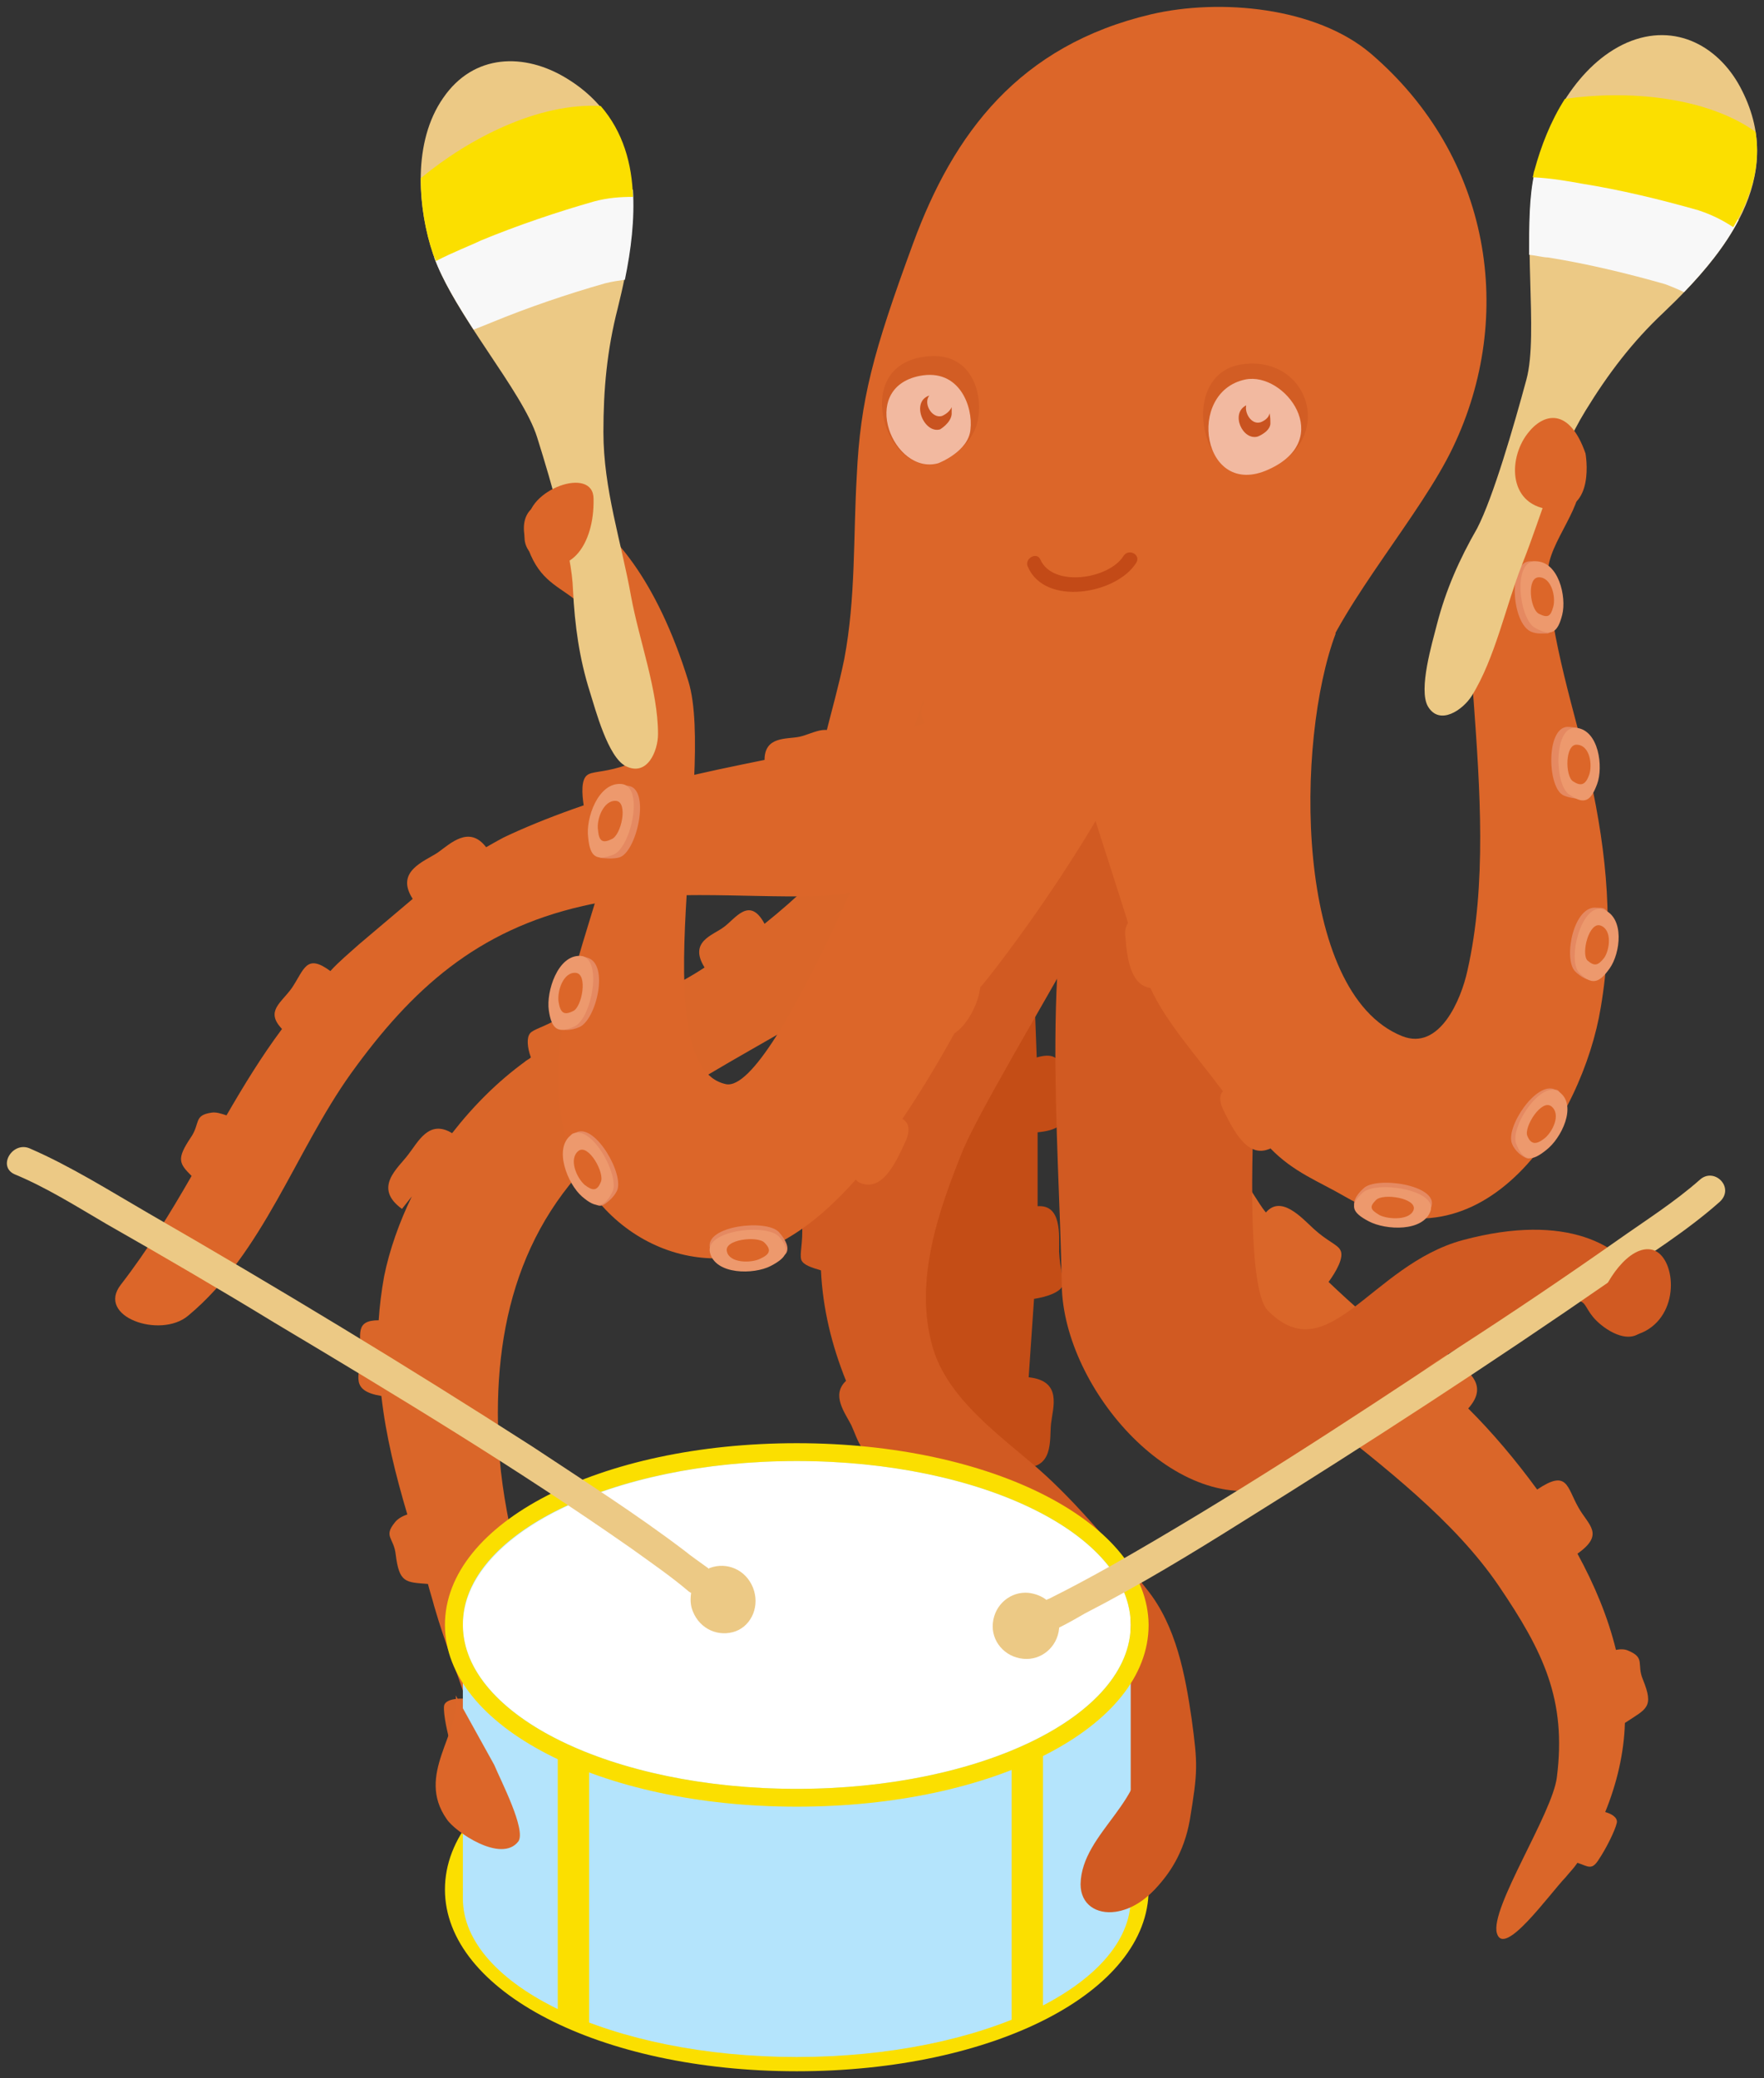 <svg xmlns="http://www.w3.org/2000/svg" xmlns:xlink="http://www.w3.org/1999/xlink" width="128.024" height="150.823" viewBox="13.935 12.612 128.024 150.823" version="1.1" xml:space="preserve">
  <rect x="13.935" y="12.612" width="128.024" height="150.823" fill="#333333" stroke="none"/>
  <defs/>
  <g>
    <title>octopus-e</title>
    <desc>Created with Sketch.</desc>
    <g id="ocean" stroke="none" fill-rule="evenodd">
      <g id="octopus-e" fill-rule="nonzero">
        <g id="head">
          <path d="M 72.802 71.836 C 73.062 67.957 74.426 64.272 75.206 60.457 C 76.051 55.996 75.856 51.599 76.116 47.138 C 76.376 41.642 77.285 38.215 80.209 30.263 C 83.133 22.31 87.876 15.909 97.492 13.647 C 102.495 12.483 109.448 13.129 113.411 16.491 C 122.183 23.991 123.937 35.565 119.389 45.069 C 117.05 49.983 111.462 56.19 109.578 61.297 C 108.603 63.819 107.628 70.478 105.354 72.224 C 105.354 72.224 102.69 76.427 89.436 76.427 C 76.181 76.427 72.802 71.836 72.802 71.836 Z " id="Shape" stroke-width="1" fill="#DC6629"/>
        </g>
        <g id="face">
          <g id="Group">
            <path d="M 82.028 46.233 C 78.325 47.267 75.661 39.444 80.794 38.539 C 84.302 37.892 85.212 40.931 84.952 42.806 C 84.692 45.198 82.028 46.233 82.028 46.233 Z " id="Shape" fill="#D25D24" stroke-width="1"/>
            <path d="M 82.028 46.233 C 78.78 47.138 76.181 40.802 80.664 39.897 C 83.588 39.315 84.562 42.16 84.368 43.776 C 84.238 45.392 82.028 46.233 82.028 46.233 Z " id="Shape" fill="#F2B9A0" stroke-width="1"/>
            <path d="M 82.288 42.806 C 81.574 43 80.924 41.901 81.379 41.319 C 80.014 41.772 80.989 44.099 82.158 43.776 C 82.158 43.776 82.938 43.323 83.003 42.677 C 83.003 42.547 83.003 42.353 83.003 42.16 C 82.808 42.612 82.288 42.806 82.288 42.806 Z " id="Shape" fill="#C95320" stroke-width="1"/>
          </g>
          <g id="Group">
            <path d="M 104.055 39.056 C 108.928 38.345 110.942 44.487 106.004 46.685 C 101.196 48.884 99.182 39.767 104.055 39.056 Z " id="Shape" fill="#D25D24" stroke-width="1"/>
            <path d="M 104.315 40.155 C 107.174 39.573 110.877 44.487 106.004 46.685 C 101.196 48.884 99.961 41.06 104.315 40.155 Z " id="Shape" fill="#F2B9A0" stroke-width="1"/>
            <path d="M 106.069 42.612 C 106.004 43.065 105.419 43.259 105.419 43.259 C 104.769 43.453 104.25 42.612 104.38 42.03 C 103.21 42.612 104.12 44.616 105.224 44.293 C 105.224 44.293 106.069 43.97 106.134 43.388 C 106.134 43.129 106.134 42.806 106.069 42.612 Z " id="Shape" fill="#C95320" stroke-width="1"/>
          </g>
          <path d="M 88.526 53.733 C 89.76 56.642 94.958 55.737 96.388 53.474 C 96.778 52.892 95.868 52.375 95.478 52.957 C 94.439 54.638 90.345 55.285 89.436 53.215 C 89.176 52.634 88.266 53.151 88.526 53.733 Z " id="Shape" fill="#C34A17" stroke-width="1"/>
        </g>
        <g id="tentacles_with_instruments">
          <path d="M 89.241 100.155 C 89.241 98.345 89.241 96.599 89.241 94.789 C 92.165 94.53 91.125 92.784 90.995 91.685 C 90.865 90.651 91.385 88.711 89.176 89.358 C 89.111 87.612 89.046 85.802 88.981 84.121 C 88.981 83.862 88.981 83.603 88.981 83.345 C 91.45 83.474 90.605 81.599 90.54 80.371 C 90.54 79.207 91.32 77.849 89.306 77.72 C 89.436 76.233 89.436 74.746 89.306 73.259 C 87.551 67.504 82.873 66.987 80.144 73 C 78.455 76.815 80.729 84.379 79.884 89.422 C 77.935 100.931 79.819 109.336 78.845 120.974 C 78.26 127.957 72.932 137.138 72.282 144.056 C 72.087 146.448 72.477 148.582 73.192 150.845 C 73.712 152.526 78 160.931 79.429 160.802 C 80.404 160.672 79.689 156.599 79.169 153.366 C 80.014 153.172 80.339 153.237 80.404 152.332 C 80.404 151.427 80.274 149.94 80.079 149.422 C 79.949 148.97 79.234 149.099 78.715 149.293 C 78.845 147.612 79.624 145.349 80.404 143.151 C 81.379 143.151 81.769 142.957 82.158 141.34 C 82.483 140.177 83.198 140.177 82.548 139.078 C 82.418 138.884 82.223 138.754 82.028 138.56 C 82.093 138.237 82.223 137.978 82.288 137.72 C 83.003 135.004 83.653 132.935 84.302 131.254 C 86.447 131.836 86.252 130.478 86.837 129.185 C 87.551 127.698 88.526 126.987 86.252 126.082 C 86.901 124.207 87.486 122.203 87.941 119.099 C 90.475 119.358 90.085 117.095 90.215 115.931 C 90.345 114.767 91.06 112.828 88.591 112.569 C 88.721 110.694 88.851 108.819 88.981 106.879 C 89.825 106.75 90.865 106.427 91.06 105.909 C 91.19 105.522 90.865 104.81 90.8 103.453 C 90.8 102.224 90.995 100.026 89.241 100.155 Z " id="Shape" fill="#C44D16" stroke-width="1"/>
          <path d="M 85.277 71.448 C 84.887 68.733 82.093 65.823 80.924 63.431 C 80.339 65.435 79.559 67.246 78.65 68.991 C 76.96 68.151 76.895 69.703 76.246 70.608 C 75.596 71.578 74.037 72.612 75.531 73.711 C 73.777 75.845 71.762 77.784 69.423 79.659 C 68.319 77.591 67.279 79.336 66.434 79.918 C 65.655 80.5 63.901 80.953 65.07 82.828 C 62.926 84.25 60.652 85.155 58.378 86.19 C 57.598 84.379 55.714 85.802 54.609 86.448 C 53.44 87.159 52.66 87.289 52.4 87.612 C 52.14 87.935 52.205 88.647 52.465 89.358 C 52.335 89.487 52.14 89.552 52.01 89.681 C 50.061 91.103 48.307 92.849 46.747 94.853 C 45.058 93.819 44.278 95.5 43.563 96.405 C 42.849 97.375 40.965 98.797 43.109 100.349 L 43.823 99.444 C 42.914 101.319 42.199 103.323 41.809 105.263 C 41.614 106.362 41.484 107.397 41.419 108.431 C 39.665 108.431 40.12 109.466 40.12 110.953 C 40.055 112.44 39.275 113.539 41.614 113.927 C 41.939 116.836 42.654 119.681 43.498 122.526 C 43.109 122.655 42.784 122.849 42.589 123.108 C 41.744 124.142 42.524 124.207 42.654 125.435 C 42.914 127.504 43.368 127.44 44.993 127.569 C 45.123 128.086 45.318 128.668 45.448 129.185 C 46.292 132.095 47.072 133.84 47.722 135.91 C 47.267 135.845 46.227 135.91 46.162 136.427 C 46.097 137.009 46.422 138.496 46.682 139.336 C 47.007 140.371 47.397 139.983 48.502 139.983 C 48.502 140.241 48.566 140.5 48.566 140.823 C 48.891 145.866 44.863 150.586 47.852 149.228 C 50.841 147.935 52.01 145.866 52.66 142.828 C 53.375 139.53 53.375 136.168 52.985 133.453 C 52.27 128.022 50.646 123.819 50.191 118.388 C 49.541 109.659 51.36 101.578 58.053 95.694 C 64.81 89.746 75.336 86.19 81.639 79.659 C 83.523 77.526 85.667 74.099 85.277 71.448 Z " id="Shape" fill="#DA6629" stroke-width="1"/>
          <path d="M 133.163 134.487 C 132.709 133.388 133.358 132.935 132.124 132.418 C 131.864 132.289 131.539 132.289 131.214 132.353 C 130.629 129.961 129.655 127.634 128.42 125.371 C 130.435 123.948 129.2 123.302 128.485 122.009 C 127.641 120.522 127.706 119.228 125.496 120.716 C 123.937 118.582 122.248 116.578 120.493 114.832 C 122.183 112.957 120.104 111.922 119.259 111.147 C 118.414 110.371 117.245 108.754 115.685 110.435 C 113.931 108.884 112.047 107.267 110.357 105.651 C 110.877 104.94 111.527 103.841 111.202 103.323 C 111.007 102.935 110.227 102.677 109.253 101.772 C 108.408 100.996 106.914 99.315 105.809 100.608 C 105.484 100.22 105.224 99.767 104.965 99.379 C 103.665 97.375 102.885 95.177 102.43 92.849 C 104.769 92.784 104.055 91.039 104.12 90.004 C 104.12 88.905 105.094 86.836 102.041 87.547 L 102.041 87.677 C 102.041 86.448 102.106 85.284 102.236 84.056 C 102.365 82.31 102.82 80.5 103.34 78.819 C 105.679 79.918 105.549 77.784 105.939 76.621 C 106.329 75.457 107.693 74.422 105.484 73.582 C 105.874 72.741 106.264 71.966 106.654 71.19 C 107.628 69.315 106.264 66.405 105.094 64.013 C 103.925 61.621 101.716 60.328 100.286 61.362 C 97.622 63.302 95.088 71.642 94.309 74.552 C 91.775 83.862 91.255 93.302 96.518 102.159 C 102.495 112.181 116.27 118.259 122.703 127.698 C 125.951 132.483 127.641 135.974 126.926 141.599 C 126.601 144.25 122.053 151.103 122.573 152.914 C 123.092 154.724 126.341 150.134 127.576 148.84 C 127.835 148.517 128.16 148.194 128.42 147.806 C 129.2 148.065 129.46 148.388 129.98 147.547 C 130.5 146.772 131.149 145.478 131.279 144.897 C 131.344 144.509 130.889 144.25 130.435 144.121 C 131.279 142.052 131.799 139.853 131.864 137.655 C 133.423 136.621 134.008 136.556 133.163 134.487 Z " id="Shape" fill="#DA6629" stroke-width="1"/>
          <path d="M 120.104 102.612 C 113.411 104.422 110.357 112.181 105.939 107.72 C 103.405 105.069 105.939 77.784 105.939 77.784 C 103.015 69.573 92.749 71.319 92.749 71.319 C 89.371 80.759 90.8 94.918 90.995 105.909 C 91.125 113.474 99.442 122.978 106.719 120.392 C 111.332 118.776 112.891 117.159 114.126 115.543 C 114.256 115.996 114.581 116.06 115.165 115.802 C 115.88 115.478 116.79 114.315 116.27 113.603 C 116.14 113.474 116.01 113.409 115.815 113.409 C 116.985 112.116 118.739 110.759 122.378 109.272 C 122.832 109.078 123.222 108.948 123.612 108.754 C 123.677 108.948 123.872 109.078 124.262 109.078 C 124.912 109.142 126.081 108.69 125.951 107.914 C 125.951 107.849 125.951 107.849 125.886 107.784 C 130.11 106.168 128.03 107.397 130.565 109.078 C 135.892 112.504 135.308 98.539 120.104 102.612 Z " id="Shape" fill="#D15A22" stroke-width="1"/>
          <path d="M 100.416 137.332 C 99.961 134.228 99.312 130.608 97.168 127.957 C 94.893 125.047 92.034 121.621 89.306 119.228 C 86.577 116.836 82.743 114.185 81.639 110.435 C 80.209 105.586 82.093 100.349 83.848 96.017 C 85.017 93.302 88.981 86.642 91.775 81.664 C 94.309 77.138 99.507 72.289 97.362 73.647 L 90.67 70.608 C 89.63 71.254 88.851 72.547 86.512 75.328 C 84.562 73.776 84.368 75.457 83.588 76.427 C 82.808 77.332 80.989 78.302 82.743 79.659 C 81.184 81.534 79.819 83.797 78.65 86.19 C 77.155 85.284 76.895 87.03 76.441 87.871 C 75.921 88.776 74.361 89.875 76.506 91.233 C 75.531 93.754 74.816 96.211 74.296 98.216 C 71.698 97.569 72.087 100.155 72.152 101.513 C 72.217 102.871 71.957 103.582 72.087 104.034 C 72.217 104.422 72.867 104.616 73.517 104.81 C 73.647 107.591 74.296 110.241 75.336 112.828 C 74.231 113.862 75.271 115.155 75.726 116.06 C 76.181 117.03 76.635 119.034 78.52 118.453 C 80.144 120.651 82.223 122.332 84.433 123.948 C 83.848 124.918 84.822 125.306 85.797 126.211 C 86.837 127.116 87.161 128.41 88.786 127.246 C 90.54 128.668 92.165 130.285 93.334 132.353 C 93.204 132.418 93.074 132.547 93.009 132.677 C 92.229 133.711 93.009 133.776 93.204 135.004 C 93.529 136.879 93.984 136.944 95.283 136.944 C 95.998 139.918 95.283 142.44 94.114 146.642 C 93.594 148.388 93.919 151.815 95.868 151.103 C 95.868 151.103 99.442 149.487 100.286 144.703 C 100.871 141.147 100.871 140.694 100.416 137.332 Z " id="Shape" fill="#D15A22" stroke-width="1"/>
          <path d="M 92.619 58 C 91.58 59.94 88.396 62.073 86.382 63.043 C 85.277 60.651 84.368 62.138 83.198 62.655 C 82.093 63.172 80.079 63.237 81.054 65.112 C 78.975 65.759 76.895 66.211 74.751 66.664 C 74.491 64.789 72.932 65.888 71.957 66.082 C 71.048 66.276 69.423 66.017 69.423 67.763 C 67.214 68.216 64.94 68.668 62.666 69.25 C 62.536 66.858 60.197 67.892 58.962 68.28 C 57.663 68.668 56.883 68.603 56.558 68.862 C 56.104 69.185 56.169 70.22 56.298 71.06 C 54.414 71.707 52.595 72.418 50.906 73.194 C 50.321 73.453 49.801 73.776 49.216 74.099 C 47.982 72.483 46.617 73.841 45.708 74.487 C 44.733 75.134 42.589 75.845 43.888 77.849 C 42.589 78.948 41.289 80.047 39.99 81.147 C 39.275 81.793 38.56 82.375 37.911 83.086 C 36.156 81.793 36.026 82.957 35.117 84.315 C 34.337 85.414 33.167 85.996 34.402 87.289 C 32.908 89.293 31.608 91.427 30.374 93.56 C 29.984 93.431 29.594 93.302 29.269 93.366 C 27.97 93.56 28.489 94.142 27.775 95.177 C 26.735 96.728 26.93 97.052 27.84 97.957 C 26.28 100.672 24.656 103.323 22.707 105.845 C 20.887 108.172 25.566 109.789 27.58 108.108 C 33.038 103.582 35.377 96.147 39.405 90.522 C 43.823 84.379 48.566 80.112 56.233 78.366 C 61.756 77.073 67.604 77.784 73.257 77.655 C 81.963 77.461 96.193 67.181 96.193 67.181 C 98.467 61.233 92.619 58 92.619 58 Z " id="Shape" fill="#DC6629" stroke-width="1"/>
          <g id="Group">
            <g id="Shape">
              <path d="M 129.33 68.991 C 128.29 64.53 126.406 58.84 126.276 54.25 C 126.211 51.987 129.2 49.142 128.485 47.073 C 127.771 45.004 122.962 47.267 121.923 50.371 C 120.428 54.703 120.688 61.362 120.883 63.431 C 121.338 69.767 121.858 76.815 120.428 83.086 C 119.974 85.155 118.414 88.905 115.685 87.806 C 107.823 84.638 107.953 66.341 110.877 58.582 C 110.877 58.582 108.863 57.547 102.82 56.772 C 96.778 55.996 90.995 59.035 89.825 60.974 C 89.825 60.974 95.673 79.078 95.803 79.595 C 95.673 79.789 95.543 80.112 95.608 80.565 C 95.738 82.375 96.063 84.121 97.427 84.315 C 98.532 86.772 100.871 89.358 102.69 91.815 C 102.43 92.073 102.43 92.526 102.69 93.108 C 103.535 94.853 104.51 96.599 106.004 96.017 C 106.069 96.017 106.134 95.953 106.134 95.953 C 107.823 97.698 109.643 98.345 111.527 99.444 C 121.663 105.328 128.81 93.69 130.11 85.737 C 131.084 80.047 130.565 74.616 129.33 68.991 Z " fill="#DC6629" stroke-width="1"/>
              <g>
                <path d="M 126.796 57.224 C 127.056 56.19 126.601 54.121 125.626 53.41 C 125.626 53.41 125.367 53.345 125.042 53.345 C 123.352 53.28 123.612 57.806 125.042 58.453 C 125.496 58.647 125.951 58.582 126.276 58.582 C 126.666 58.453 126.601 58 126.796 57.224 Z " fill="#E58961" stroke-width="1"/>
                <path d="M 127.316 57.224 C 127.641 55.931 127.056 53.345 125.367 53.345 C 123.677 53.28 124.197 57.612 125.367 58.194 C 126.536 58.84 126.991 58.517 127.316 57.224 Z " fill="#ED996D" stroke-width="1"/>
                <path d="M 126.666 56.642 C 126.861 55.931 126.536 54.509 125.626 54.509 C 124.717 54.509 124.977 56.836 125.626 57.16 C 126.276 57.483 126.471 57.353 126.666 56.642 Z " fill="#DC6629" stroke-width="1"/>
              </g>
              <g>
                <path d="M 129.395 69.444 C 129.85 68.28 129.72 65.953 128.355 65.435 C 128.355 65.435 127.966 65.371 127.835 65.371 C 126.146 65.177 126.211 69.573 127.316 70.284 C 127.706 70.543 128.68 70.608 128.68 70.608 C 129.135 70.672 129.07 70.22 129.395 69.444 Z " fill="#E58961" stroke-width="1"/>
                <path d="M 129.85 69.509 C 130.305 68.28 129.98 65.629 128.355 65.435 C 126.666 65.241 126.731 69.573 127.835 70.284 C 128.94 71.06 129.395 70.737 129.85 69.509 Z " fill="#ED996D" stroke-width="1"/>
                <path d="M 129.265 68.862 C 129.525 68.151 129.33 66.728 128.42 66.664 C 127.511 66.534 127.511 68.927 128.095 69.315 C 128.68 69.703 129.005 69.573 129.265 68.862 Z " fill="#DC6629" stroke-width="1"/>
              </g>
              <g>
                <path d="M 130.435 82.828 C 131.149 81.793 131.474 79.401 130.369 78.56 C 130.24 78.496 130.045 78.496 129.85 78.496 C 128.16 78.237 127.381 82.116 128.225 83.086 C 128.68 83.539 129.2 83.797 129.525 83.733 C 129.915 83.733 130.045 83.409 130.435 82.828 Z " fill="#E58961" stroke-width="1"/>
                <path d="M 130.759 82.892 C 131.539 81.793 131.864 79.207 130.305 78.625 C 128.745 78.043 127.641 82.246 128.55 83.216 C 129.46 84.121 129.98 83.991 130.759 82.892 Z " fill="#ED996D" stroke-width="1"/>
                <path d="M 130.369 82.116 C 130.759 81.534 130.954 80.112 130.11 79.789 C 129.265 79.466 128.68 81.793 129.135 82.31 C 129.655 82.763 129.915 82.698 130.369 82.116 Z " fill="#DC6629" stroke-width="1"/>
              </g>
              <g>
                <path d="M 125.821 96.017 C 126.796 95.241 127.9 92.978 127.121 91.879 C 127.056 91.75 126.926 91.685 126.796 91.685 C 125.431 91.039 123.157 94.466 123.677 95.629 C 123.872 96.147 124.392 96.534 124.717 96.664 C 125.042 96.793 125.237 96.47 125.821 96.017 Z " fill="#E58961" stroke-width="1"/>
                <path d="M 126.146 96.082 C 127.251 95.241 128.42 92.849 127.121 91.879 C 125.821 90.845 123.417 94.53 124.002 95.694 C 124.522 96.922 125.107 96.922 126.146 96.082 Z " fill="#ED996D" stroke-width="1"/>
                <path d="M 126.016 95.241 C 126.601 94.789 127.251 93.496 126.536 92.914 C 125.821 92.332 124.522 94.401 124.782 95.047 C 125.042 95.694 125.431 95.694 126.016 95.241 Z " fill="#DC6629" stroke-width="1"/>
              </g>
              <g>
                <path d="M 113.346 100.931 C 114.581 101.578 117.31 101.707 117.829 100.155 C 118.284 98.603 113.801 97.957 112.891 98.862 C 112.307 99.379 112.047 99.961 112.307 100.349 C 112.436 100.608 112.826 100.672 113.346 100.931 Z " fill="#E58961" stroke-width="1"/>
                <path d="M 113.281 101.254 C 114.516 101.901 117.245 102.03 117.764 100.478 C 118.219 98.927 113.736 98.28 112.826 99.185 C 111.852 100.091 112.047 100.608 113.281 101.254 Z " fill="#ED996D" stroke-width="1"/>
                <path d="M 114.061 100.802 C 114.711 101.125 116.27 101.19 116.53 100.414 C 116.79 99.573 114.321 99.185 113.801 99.703 C 113.281 100.22 113.411 100.414 114.061 100.802 Z " fill="#DC6629" stroke-width="1"/>
              </g>
            </g>
            <g>
              <g id="maracas1">
                <path d="M 124.717 40.155 C 125.626 36.793 124.327 29.422 125.367 24.961 C 126.211 21.405 128.485 17.267 131.994 15.716 C 135.567 14.164 138.816 16.039 140.376 19.207 C 143.559 25.543 139.141 31.039 134.658 35.306 C 132.384 37.44 130.629 39.767 129.005 42.418 C 126.861 45.91 125.886 49.853 124.392 53.603 C 123.222 56.578 122.443 60.392 120.753 63.108 C 120.104 64.142 118.414 65.306 117.57 63.884 C 116.855 62.655 117.894 59.228 118.219 57.935 C 118.869 55.414 119.844 53.215 121.143 50.953 C 122.313 48.69 123.807 43.517 124.717 40.155 Z " id="Shape" fill="#ECC985" stroke-width="1"/>
                <path d="M 136.152 33.819 C 137.712 32.203 139.141 30.457 140.116 28.582 C 136.607 25.22 130.305 24.509 125.302 25.155 C 124.912 26.836 124.912 28.97 124.912 31.103 C 125.496 31.168 125.951 31.297 126.276 31.297 C 129.135 31.75 132.059 32.461 134.788 33.237 C 135.308 33.431 135.762 33.625 136.152 33.819 Z " id="Shape" fill="#F8F8F8" stroke-width="1"/>
                <path d="M 141.35 22.181 C 137.712 19.595 131.994 19.142 127.511 19.789 C 126.471 21.405 125.756 23.28 125.302 24.961 C 125.237 25.09 125.237 25.285 125.172 25.478 C 126.601 25.543 127.966 25.802 128.68 25.931 C 131.539 26.384 134.463 27.095 137.192 27.871 C 138.167 28.194 138.946 28.582 139.726 29.099 C 141.025 26.965 141.74 24.638 141.35 22.181 Z " id="Shape" fill="#FBDF00" stroke-width="1"/>
              </g>
              <path d="M 129.005 45.522 C 127.835 42.16 125.951 42.547 124.782 44.099 C 123.352 45.974 123.417 49.401 126.601 49.595 C 129.785 49.789 129.005 45.522 129.005 45.522 Z " id="Shape" fill="#DC6629" stroke-width="1"/>
            </g>
          </g>
          <g id="drums">
            <path d="M 71.762 137.849 C 85.147 137.849 95.998 143.151 95.998 149.746 C 95.998 156.34 85.147 161.642 71.762 161.642 C 58.378 161.642 47.527 156.34 47.527 149.746 C 47.462 143.151 58.313 137.849 71.762 137.849 Z M 71.762 136.556 C 57.468 136.556 46.227 142.31 46.227 149.746 C 46.227 157.116 57.468 162.935 71.762 162.935 C 86.057 162.935 97.297 157.181 97.297 149.746 C 97.233 142.375 86.057 136.556 71.762 136.556 Z " id="Shape" fill="#FBDF00" stroke-width="1"/>
            <path d="M 71.762 118.517 C 58.378 118.517 47.527 123.69 47.527 130.026 L 47.527 131.448 L 47.527 148.97 L 47.527 150.392 C 47.527 156.728 58.378 161.901 71.762 161.901 C 85.147 161.901 95.998 156.728 95.998 150.392 L 95.998 148.97 L 95.998 131.448 L 95.998 130.026 C 95.998 123.625 85.147 118.517 71.762 118.517 Z " id="Shape" fill="#B4E4FC" stroke-width="1"/>
            <polygon id="Shape" fill="#FBDF00" points="10.851 43.125 8.577 42.284 8.577 22.823 10.851 22.823" stroke-width="1" transform="matrix(1,0,0,1,45.838,117.095)"/>
            <polygon id="Shape" fill="#FBDF00" points="43.793 41.703 41.519 42.931 41.519 23.47 43.793 22.241" stroke-width="1" transform="matrix(1,0,0,1,45.838,117.095)"/>
            <ellipse id="Oval" fill="#FFFFFF" cx="25.925" cy="13.448" rx="24.236" ry="11.897" stroke-width="1" transform="matrix(1,0,0,1,45.838,117.095)"/>
            <path d="M 71.762 118.647 C 85.147 118.647 95.998 123.948 95.998 130.543 C 95.998 137.138 85.147 142.44 71.762 142.44 C 58.378 142.44 47.527 137.138 47.527 130.543 C 47.462 123.948 58.313 118.647 71.762 118.647 Z M 71.762 117.353 C 57.468 117.353 46.227 123.108 46.227 130.543 C 46.227 137.914 57.468 143.733 71.762 143.733 C 86.057 143.733 97.297 137.978 97.297 130.543 C 97.233 123.172 86.057 117.353 71.762 117.353 Z " id="Shape" fill="#FBDF00" stroke-width="1"/>
          </g>
          <path d="M 47.007 135.651 C 47.397 138.431 44.083 141.405 46.357 144.638 C 46.942 145.543 50.321 147.871 51.555 146.254 C 52.14 145.414 50.256 141.793 49.801 140.694 L 47.007 135.651 Z " id="Shape" fill="#DC6629" stroke-width="1"/>
          <path d="M 96.648 138.948 C 97.492 143.215 92.424 145.543 92.359 149.358 C 92.359 150.845 93.529 151.556 94.893 151.362 C 97.103 151.039 98.727 148.84 99.507 146.965 L 96.648 138.948 Z " id="Shape" fill="#D15A22" stroke-width="1"/>
          <g id="Group">
            <path d="M 137.322 98.216 C 135.502 99.832 133.358 101.19 131.344 102.612 C 127.576 105.263 123.742 107.849 119.844 110.371 C 111.592 115.866 103.275 121.297 94.633 126.211 C 93.139 127.052 91.58 127.892 90.02 128.668 C 89.955 128.668 89.955 128.668 89.89 128.733 C 89.566 128.474 89.111 128.28 88.591 128.215 C 87.291 128.086 86.122 129.056 85.992 130.414 C 85.862 131.707 86.837 132.871 88.201 133 C 89.501 133.129 90.67 132.16 90.8 130.802 C 90.8 130.802 90.8 130.737 90.8 130.737 C 91.58 130.349 92.229 129.961 92.684 129.703 C 96.583 127.698 100.416 125.371 104.12 123.043 C 113.151 117.418 122.118 111.599 130.889 105.522 C 133.553 103.711 136.347 101.966 138.751 99.832 C 139.856 98.797 138.361 97.31 137.322 98.216 Z " id="Shape" stroke-width="1" fill="#ECC985"/>
            <path d="M 68.579 127.828 C 68.059 126.534 66.694 125.953 65.46 126.405 C 65.46 126.405 65.395 126.405 65.395 126.47 C 64.68 125.953 64.031 125.5 63.641 125.177 C 60.067 122.461 56.298 120.069 52.595 117.612 C 43.434 111.728 34.142 106.103 24.721 100.672 C 21.927 99.056 19.068 97.246 16.079 95.953 C 14.845 95.435 13.74 97.246 14.975 97.828 C 17.314 98.797 19.458 100.155 21.667 101.448 C 25.76 103.776 29.854 106.168 33.882 108.625 C 42.654 113.862 51.425 119.164 59.742 124.983 C 61.172 126.017 62.601 126.987 63.965 128.151 C 64.031 128.151 64.031 128.215 64.095 128.215 C 64.031 128.668 64.031 129.121 64.225 129.573 C 64.745 130.866 66.11 131.448 67.344 130.996 C 68.514 130.543 69.099 129.121 68.579 127.828 Z " id="Shape" stroke-width="1" fill="#ECC985"/>
          </g>
          <path d="M 129.915 107.461 C 130.305 105.716 132.189 102.871 133.878 103.323 C 135.502 103.776 135.957 107.784 133.358 109.207 C 130.759 110.565 129.915 107.461 129.915 107.461 Z " id="Shape" fill="#D15A22" stroke-width="1"/>
          <g id="Group">
            <g id="Shape">
              <path d="M 96.128 67.181 C 96.128 67.181 85.277 63.56 79.754 67.634 C 79.754 67.634 70.268 92.009 66.629 91.297 C 60.457 90.004 65.915 68.668 63.901 62.073 C 59.287 47.138 50.581 47.073 52.14 52.052 C 53.7 57.095 57.338 53.862 59.027 63.302 C 61.042 74.228 52.465 84.185 54.869 94.724 C 56.558 102.224 64.745 106.362 71.178 102.418 C 72.932 101.384 74.556 99.897 76.051 98.216 C 76.116 98.345 76.246 98.409 76.376 98.474 C 77.935 99.056 78.845 97.246 79.689 95.371 C 80.014 94.595 79.884 94.078 79.429 93.819 C 80.729 91.879 82.028 89.746 83.198 87.612 C 84.108 87.03 84.822 85.608 85.017 84.638 C 85.017 84.509 85.082 84.379 85.082 84.25 C 85.147 84.315 92.359 75.198 96.128 67.181 Z " fill="#DC6629" stroke-width="1"/>
              <g>
                <path d="M 58.248 62.138 C 57.663 61.362 57.273 59.616 57.793 58.711 C 57.793 58.711 57.988 58.582 58.183 58.453 C 59.482 57.871 60.782 61.556 60.002 62.526 C 59.742 62.849 59.352 62.978 59.092 63.043 C 58.767 63.172 58.638 62.72 58.248 62.138 Z " fill="#E58961" stroke-width="1"/>
                <path d="M 57.858 62.397 C 57.143 61.491 56.753 59.228 57.988 58.647 C 59.287 58.065 60.392 61.685 59.677 62.526 C 58.962 63.366 58.573 63.302 57.858 62.397 Z " fill="#ED996D" stroke-width="1"/>
                <path d="M 58.183 61.685 C 57.793 61.168 57.533 59.94 58.248 59.616 C 58.962 59.293 59.547 61.297 59.222 61.75 C 58.833 62.267 58.573 62.203 58.183 61.685 Z " fill="#DC6629" stroke-width="1"/>
              </g>
              <g>
                <path d="M 57.078 73.453 C 56.883 72.224 57.533 69.832 58.962 69.573 C 58.962 69.573 59.352 69.638 59.482 69.638 C 61.172 69.767 60.197 74.293 58.962 74.81 C 58.508 75.004 57.533 74.875 57.533 74.875 C 57.078 74.746 57.208 74.293 57.078 73.453 Z " fill="#E58961" stroke-width="1"/>
                <path d="M 56.623 73.388 C 56.428 72.03 57.338 69.379 59.027 69.509 C 60.717 69.638 59.742 74.034 58.508 74.616 C 57.208 75.134 56.753 74.81 56.623 73.388 Z " fill="#ED996D" stroke-width="1"/>
                <path d="M 57.338 72.871 C 57.208 72.095 57.728 70.672 58.638 70.737 C 59.547 70.802 59.027 73.259 58.313 73.517 C 57.663 73.841 57.403 73.647 57.338 72.871 Z " fill="#DC6629" stroke-width="1"/>
              </g>
              <g>
                <path d="M 54.089 85.996 C 53.894 84.767 54.609 82.31 56.039 81.987 C 56.169 81.987 56.364 82.052 56.558 82.116 C 58.183 82.569 57.208 86.642 55.974 87.159 C 55.389 87.418 54.739 87.418 54.479 87.224 C 54.219 87.095 54.219 86.707 54.089 85.996 Z " fill="#E58961" stroke-width="1"/>
                <path d="M 53.764 85.931 C 53.569 84.573 54.414 81.922 56.039 81.987 C 57.728 82.052 56.883 86.513 55.649 87.095 C 54.414 87.677 53.959 87.289 53.764 85.931 Z " fill="#ED996D" stroke-width="1"/>
                <path d="M 54.479 85.349 C 54.349 84.573 54.804 83.151 55.714 83.216 C 56.623 83.28 56.169 85.737 55.519 85.996 C 54.869 86.319 54.609 86.125 54.479 85.349 Z " fill="#DC6629" stroke-width="1"/>
              </g>
              <g>
                <path d="M 56.493 99.379 C 55.519 98.539 54.544 96.147 55.389 94.983 C 55.454 94.853 55.649 94.853 55.779 94.789 C 57.143 94.142 59.287 97.892 58.703 99.056 C 58.443 99.573 57.923 99.961 57.663 100.091 C 57.208 100.22 57.078 99.897 56.493 99.379 Z " fill="#E58961" stroke-width="1"/>
                <path d="M 56.169 99.444 C 55.129 98.539 54.089 95.953 55.389 94.983 C 56.753 93.948 58.962 97.957 58.378 99.121 C 57.793 100.284 57.208 100.349 56.169 99.444 Z " fill="#ED996D" stroke-width="1"/>
                <path d="M 56.364 98.603 C 55.779 98.086 55.194 96.728 55.909 96.147 C 56.623 95.565 57.858 97.763 57.533 98.409 C 57.273 99.056 56.948 99.056 56.364 98.603 Z " fill="#DC6629" stroke-width="1"/>
              </g>
              <g>
                <path d="M 69.878 104.164 C 68.644 104.81 65.85 104.81 65.46 103.194 C 65.07 101.578 69.553 101.06 70.463 102.03 C 70.983 102.612 71.243 103.194 70.983 103.582 C 70.788 103.841 70.333 103.905 69.878 104.164 Z " fill="#E58961" stroke-width="1"/>
                <path d="M 69.878 104.487 C 68.644 105.134 65.85 105.134 65.46 103.517 C 65.07 101.901 69.553 101.384 70.463 102.353 C 71.308 103.323 71.113 103.841 69.878 104.487 Z " fill="#ED996D" stroke-width="1"/>
                <path d="M 69.099 103.97 C 68.449 104.293 66.889 104.293 66.694 103.453 C 66.434 102.547 68.969 102.289 69.423 102.806 C 69.943 103.323 69.813 103.647 69.099 103.97 Z " fill="#DC6629" stroke-width="1"/>
              </g>
            </g>
            <g>
              <g id="maracas1_1_">
                <path d="M 52.92 44.358 C 51.88 40.996 46.877 35.435 45.383 31.103 C 44.213 27.612 43.888 22.892 46.097 19.724 C 48.307 16.491 52.01 16.427 55.064 18.302 C 61.107 21.987 60.262 28.97 58.767 34.983 C 57.988 38.022 57.728 40.866 57.728 43.97 C 57.728 48.108 59.027 51.922 59.742 55.931 C 60.327 59.099 61.691 62.72 61.691 65.888 C 61.691 67.116 60.912 68.991 59.352 68.216 C 58.053 67.569 57.143 64.078 56.753 62.849 C 55.974 60.392 55.649 58 55.519 55.414 C 55.454 52.828 53.959 47.655 52.92 44.358 Z " id="Shape" fill="#ECC985" stroke-width="1"/>
                <path d="M 59.287 32.914 C 59.742 30.715 60.002 28.517 59.872 26.384 C 55.129 25.349 49.411 28.065 45.448 31.297 C 46.032 32.914 47.137 34.724 48.307 36.535 C 48.826 36.34 49.281 36.147 49.606 36.017 C 52.27 34.918 55.129 33.948 57.858 33.172 C 58.378 33.043 58.833 32.978 59.287 32.914 Z " id="Shape" fill="#F8F8F8" stroke-width="1"/>
                <path d="M 57.533 20.306 C 53.05 20.047 47.982 22.634 44.473 25.543 C 44.473 27.483 44.798 29.422 45.383 31.103 C 45.448 31.233 45.513 31.427 45.578 31.556 C 46.812 30.91 48.177 30.392 48.826 30.069 C 51.49 28.97 54.349 28 57.078 27.224 C 58.053 26.965 58.962 26.901 59.872 26.901 C 59.807 24.509 59.157 22.181 57.533 20.306 Z " id="Shape" fill="#FBDF00" stroke-width="1"/>
              </g>
              <path d="M 52.27 50.565 C 52.075 48.172 57.013 46.362 57.013 48.819 C 57.078 52.181 55.259 54.379 53.245 53.345 C 51.23 52.31 52.27 50.565 52.27 50.565 Z " id="Shape" fill="#DC6629" stroke-width="1"/>
            </g>
          </g>
        </g>
      </g>
    </g>
  </g>
</svg>